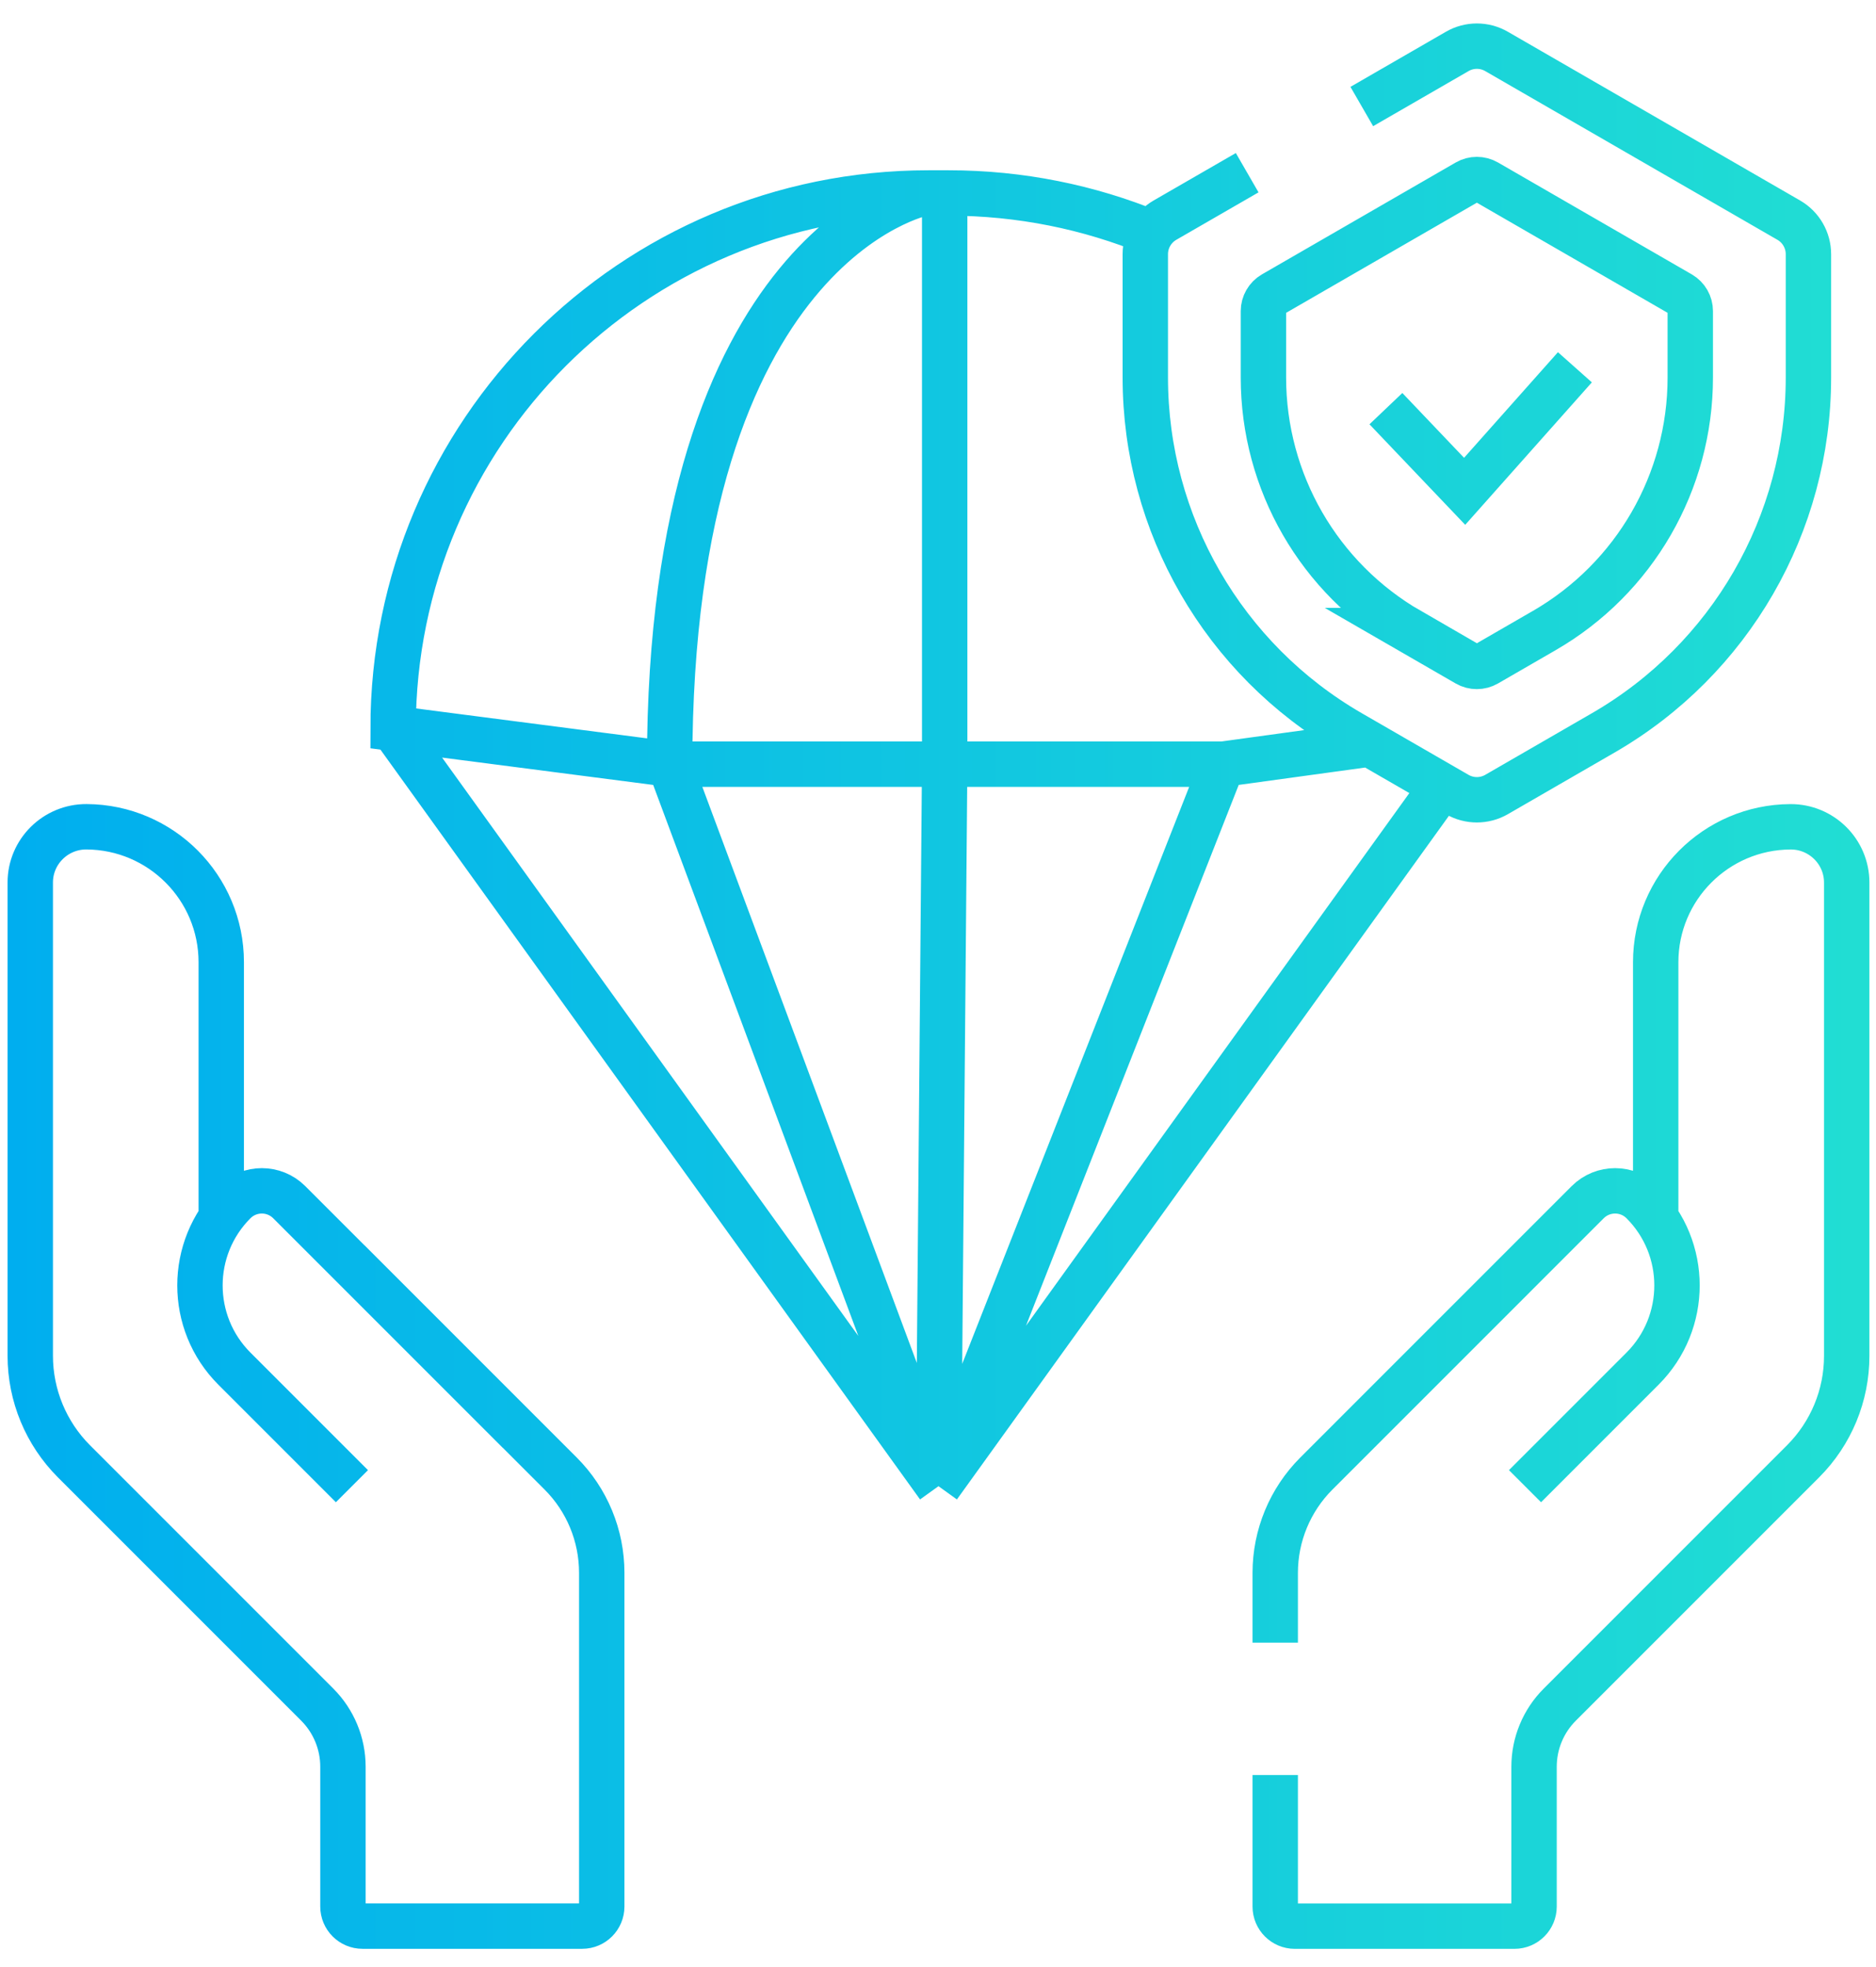 <svg width="62" height="65" viewBox="0 0 62 65" fill="none" xmlns="http://www.w3.org/2000/svg">
<path d="M11.631 49.112L7.747 45.228C6.229 43.71 6.229 41.246 7.747 39.727C8.248 39.227 9.059 39.227 9.559 39.727L17.145 47.313M50.4 49.112L54.284 45.228C55.803 43.71 55.803 41.246 54.284 39.727C53.784 39.227 52.972 39.227 52.472 39.727L44.886 47.313M45.803 13.504L48.405 16.236L52.049 12.137M41.218 5.707L38.501 7.275C38.099 7.507 37.85 7.937 37.851 8.402V12.475C37.851 17.32 40.436 21.796 44.631 24.218L48.159 26.255C48.561 26.487 49.057 26.487 49.46 26.255L52.987 24.218C57.182 21.796 59.767 17.32 59.767 12.475V8.402C59.767 7.937 59.52 7.507 59.117 7.275L49.46 1.7C49.057 1.467 48.561 1.467 48.159 1.7L45.006 3.52M7.312 40.247V31.797C7.312 29.332 5.32 27.334 2.859 27.321C1.836 27.316 1 28.142 1 29.163V44.802C1 46.11 1.52 47.365 2.444 48.29L10.484 56.33C11.027 56.873 11.334 57.611 11.334 58.381V63.002C11.334 63.36 11.624 63.65 11.981 63.65H19.24C19.598 63.65 19.887 63.36 19.887 63.002V51.975C19.887 50.743 19.399 49.563 18.529 48.694L11.515 41.68M50.034 42.165L43.504 48.695C42.634 49.565 42.145 50.745 42.145 51.976V54.282M42.145 58.657V63.004C42.145 63.361 42.435 63.651 42.792 63.651H50.051C50.409 63.651 50.699 63.361 50.699 63.004V58.382C50.699 57.614 51.004 56.875 51.549 56.331L59.589 48.291C60.514 47.366 61.034 46.112 61.032 44.803V29.165C61.032 28.142 60.196 27.317 59.174 27.322C56.711 27.334 54.719 29.334 54.719 31.799V40.248M30.54 6.379C30.54 6.379 22.131 8.022 22.131 25.255M31.221 6.379V25.255L31.015 49.112M12.992 24.07L31.016 49.112M31.016 49.112L47.67 25.974M31.016 49.112L22.133 25.255M31.016 49.112L40.401 25.255M38.061 7.697C35.991 6.847 33.725 6.377 31.349 6.377H30.684C20.914 6.377 12.992 14.297 12.992 24.069L22.133 25.253H40.415L45.27 24.586M46.583 20.838C43.595 19.113 41.755 15.926 41.755 12.476V10.281C41.755 10.049 41.879 9.834 42.08 9.717L48.484 6.02C48.685 5.904 48.932 5.904 49.134 6.02L55.538 9.717C55.739 9.834 55.862 10.049 55.862 10.281V12.476C55.862 15.926 54.023 19.113 51.034 20.838L49.133 21.936C48.931 22.052 48.682 22.052 48.483 21.936L46.581 20.838H46.583Z" stroke="url(#paint0_linear_187_2854)" stroke-width="1.5" stroke-miterlimit="10"/>
<defs>
<linearGradient id="paint0_linear_187_2854" x1="61.768" y1="32.969" x2="0.265" y2="32.969" gradientUnits="userSpaceOnUse">
<stop stop-color="#21DED3"/>
<stop offset="1" stop-color="#00AEEF"/>
</linearGradient>
</defs>
</svg>
